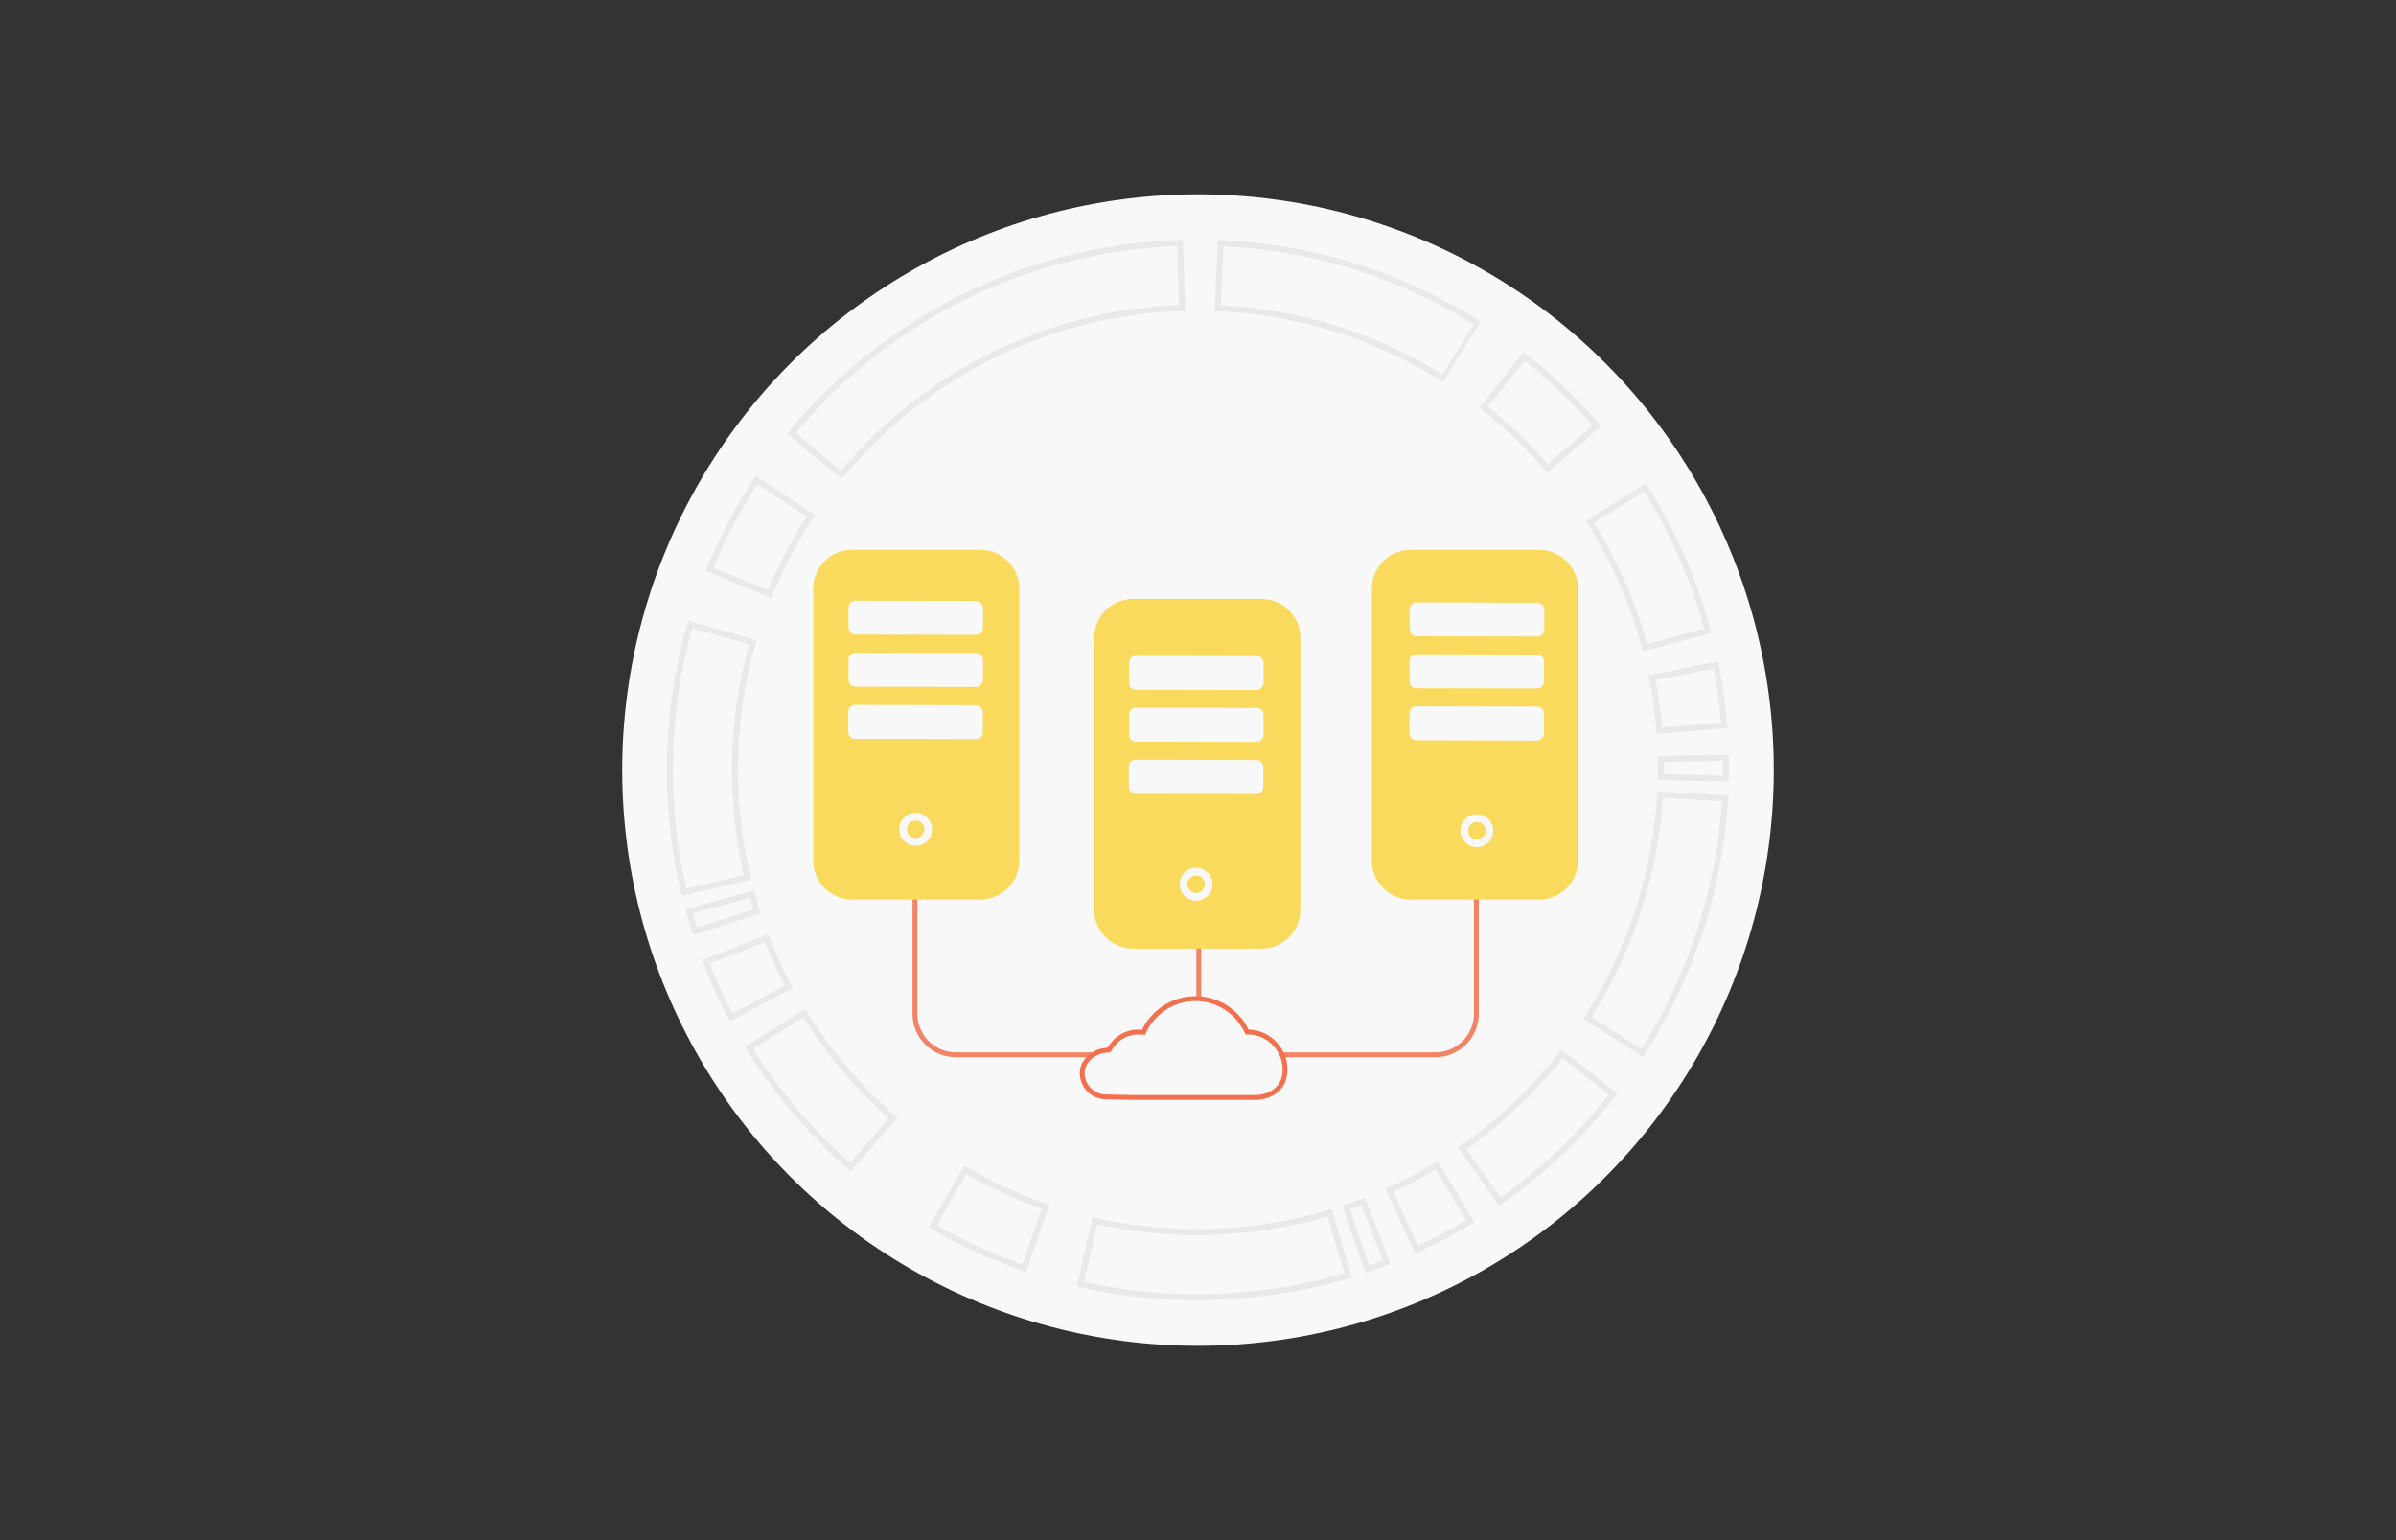 <?xml version="1.0" encoding="utf-8"?>
<!-- Generator: Adobe Illustrator 26.2.1, SVG Export Plug-In . SVG Version: 6.00 Build 0)  -->
<svg version="1.1" id="Layer_1" xmlns="http://www.w3.org/2000/svg" xmlns:xlink="http://www.w3.org/1999/xlink" x="0px" y="0px"
	 viewBox="0 0 700 450" style="enable-background:new 0 0 700 450;" xml:space="preserve">
<rect x="0" y="0" width="700" height="450" fill="#333333" stroke="none"/>
<style type="text/css">
	.st0{fill:#F8F8F8;}
	.st1{fill:#E9E9E9;stroke:#E9E9E9;stroke-miterlimit:10;}
	.st2{fill:none;stroke:#F48265;stroke-width:1.416;stroke-linecap:round;stroke-miterlimit:10;}
	.st3{fill:#FADA5C;}
	.st4{fill:#F8F8F8;stroke:#F3704F;stroke-width:1.416;stroke-miterlimit:10;}
</style>
<circle class="st0" cx="350" cy="225" r="168.22"/>
<g>
	<g>
		<g>
			<g>
				<path class="st1" d="M343.29,70.64c-0.88,0-2.11,0.07-4.15,0.24c-3.17,0.2-8.29,0.65-14.7,1.7c-6.2,0.99-13.25,2.64-20.37,4.78
					c-7.7,2.43-15.19,5.41-22.27,8.87c-13.05,6.35-26.5,15.59-36.9,25.33c-3.61,3.36-7,6.8-10.37,10.55l-3.93,4.53l15.23,12.65
					l3.46-3.99c2.95-3.28,5.91-6.29,9.05-9.21c9.05-8.49,20.78-16.54,32.17-22.09c6.16-3,12.69-5.6,19.4-7.72
					c6.28-1.87,12.41-3.31,17.75-4.16c5.64-0.92,10.08-1.32,12.82-1.48c1.52-0.12,2.7-0.21,3.6-0.21l1.67-0.04l-0.64-19.79
					L343.29,70.64z M344.02,89.65c-0.85,0-2.06,0.09-3.59,0.21c-2.75,0.17-7.22,0.56-12.89,1.49c-5.36,0.85-11.54,2.3-17.85,4.18
					c-6.75,2.14-13.32,4.75-19.51,7.77c-11.45,5.58-23.25,13.68-32.36,22.22c-3.16,2.93-6.13,5.96-9.1,9.26l-2.97,3.42l-14.04-11.66
					l3.4-3.93c3.35-3.72,6.72-7.16,10.32-10.5c10.35-9.69,23.72-18.88,36.71-25.2c7.05-3.43,14.5-6.4,22.16-8.82
					c7.08-2.12,14.1-3.76,20.27-4.75c6.38-1.05,11.47-1.5,14.62-1.69c2.02-0.17,3.25-0.23,4.11-0.24l1.08-0.03l0.59,18.24
					L344.02,89.65z"/>
			</g>
		</g>
		<g>
			<g>
				<path class="st1" d="M227.36,281.14c-1.65-3.47-3.02-7.13-3.04-7.17l-0.14-0.36l-18.43,7.21l0.13,0.36
					c0.02,0.04,1.6,4.24,3.5,8.23c0.85,1.97,1.83,3.91,2.68,5.54l1.46,2.83l17.47-9.3l-1.28-2.52
					C228.95,284.54,228.1,282.85,227.36,281.14z M213.84,296.72l-1.1-2.13c-0.84-1.63-1.82-3.55-2.67-5.5
					c-1.57-3.3-2.92-6.74-3.34-7.83l17-6.65c0.39,1.01,1.56,3.99,2.93,6.85c0.74,1.73,1.61,3.43,2.36,4.86l0.94,1.84L213.84,296.72z
					"/>
			</g>
		</g>
		<g>
			<g>
				<path class="st1" d="M220.75,263.67l-0.83-2.92l-18.69,5.2l-0.38,0.1l0.93,3.28c0.39,1.46,0.9,2.91,0.9,2.92l0.13,0.35
					l18.84-6.06l-0.13-0.37C221.52,266.16,221.08,264.93,220.75,263.67z M203.29,271.64c-0.17-0.51-0.5-1.51-0.77-2.52l-0.72-2.54
					l17.58-4.89l0.62,2.17c0.23,0.87,0.5,1.72,0.66,2.19L203.29,271.64z"/>
			</g>
		</g>
		<g>
			<g>
				<path class="st1" d="M256.58,322.15l-2.19-2.1l-2.35-2.47c-1.53-1.54-3.08-3.33-4.56-5.06l-0.37-0.43
					c-1.09-1.2-2.09-2.49-3.05-3.73c-0.53-0.69-1.05-1.36-1.57-2c-0.92-1.18-1.73-2.33-2.51-3.44c-0.44-0.63-0.86-1.23-1.27-1.78
					c-0.71-0.98-1.28-1.88-1.78-2.68c-0.26-0.42-0.5-0.8-0.71-1.12l-1.13-1.78l-16.48,10.24l-0.33,0.21l1.28,2
					c0.24,0.35,0.5,0.77,0.79,1.23c0.55,0.88,1.24,1.97,2.08,3.13c0.43,0.6,0.88,1.23,1.35,1.89c0.88,1.25,1.88,2.67,2.98,4.09
					c0.57,0.7,1.13,1.43,1.7,2.17c1.14,1.47,2.31,2.99,3.64,4.45c1.83,2.13,3.72,4.33,5.61,6.24l2.69,2.82l2.5,2.4
					c3.06,2.99,5.3,4.85,5.32,4.87l0.29,0.24l12.76-14.61l0.26-0.3l-0.31-0.25C261.19,326.37,259.24,324.76,256.58,322.15z
					 M248.4,340.47c-0.69-0.59-2.58-2.23-4.99-4.59l-2.5-2.39l-2.68-2.81c-1.87-1.9-3.76-4.09-5.62-6.26
					c-1.27-1.4-2.44-2.91-3.57-4.37c-0.57-0.75-1.14-1.48-1.71-2.17c-1.08-1.39-2.03-2.74-2.95-4.05c-0.47-0.67-0.92-1.31-1.36-1.91
					c-0.82-1.14-1.51-2.22-2.06-3.09c-0.3-0.47-0.56-0.89-0.79-1.23l-0.85-1.34l15.51-9.63l0.74,1.14c0.21,0.32,0.45,0.69,0.71,1.1
					c0.48,0.77,1.08,1.72,1.81,2.72c0.4,0.55,0.82,1.14,1.26,1.77c0.79,1.12,1.6,2.28,2.54,3.47c0.52,0.64,1.04,1.32,1.56,1.99
					c0.97,1.26,1.98,2.56,3.08,3.77l0.36,0.42c1.5,1.74,3.05,3.54,4.59,5.09l2.36,2.48l2.2,2.11c2.07,2.03,3.71,3.46,4.37,4.02
					L248.4,340.47z"/>
			</g>
		</g>
		<g>
			<g>
				<path class="st1" d="M200.36,185.62c-0.49,1.85-1.09,4.47-2.03,8.76c-1.71,8.41-2.79,18.28-2.95,27.07
					c-0.31,11.65,0.94,22.02,1.71,27.18c0.24,1.27,0.45,2.48,0.64,3.59c0.36,2.07,0.67,3.86,1.01,5.24l0.85,3.69l19.26-4.57
					l-0.76-3.28c-0.27-1.12-0.53-2.57-0.82-4.26c-0.18-1.06-0.38-2.21-0.61-3.42c-0.67-4.5-1.76-13.57-1.5-23.72
					c0.15-7.67,1.09-16.28,2.57-23.6c0.76-3.42,1.32-5.89,1.77-7.63l0.93-3.24l-19.03-5.45L200.36,185.62z M219.47,187.95l-0.71,2.5
					c-0.46,1.76-1.02,4.24-1.78,7.67c-1.5,7.38-2.44,16.04-2.59,23.75c-0.26,10.2,0.83,19.32,1.5,23.86
					c0.23,1.22,0.43,2.37,0.61,3.43c0.3,1.7,0.55,3.16,0.83,4.31l0.59,2.53l-17.76,4.22l-0.68-2.94c-0.33-1.36-0.64-3.13-1-5.19
					c-0.2-1.12-0.4-2.32-0.64-3.58c-0.76-5.12-2-15.44-1.71-27.04c0.17-8.74,1.24-18.56,2.94-26.92c0.94-4.27,1.54-6.88,2.02-8.71
					l0.82-2.91L219.47,187.95z"/>
			</g>
		</g>
		<g>
			<g>
				<path class="st1" d="M220.91,139.77l-2.69,4.2c-0.5,0.75-1,1.62-1.52,2.54c-0.28,0.5-0.58,1.02-0.9,1.56
					c-0.24,0.43-0.5,0.88-0.76,1.33c-0.64,1.1-1.3,2.24-1.87,3.42c-0.84,1.64-1.68,3.28-2.47,4.83c-0.5,1.05-0.96,2.06-1.38,2.99
					c-0.2,0.46-0.4,0.9-0.59,1.31l-1.37,3.07l-0.61,1.53l18.31,7.53l0.54-1.38l1.2-2.67c0.18-0.39,0.36-0.81,0.56-1.24
					c0.35-0.79,0.74-1.64,1.15-2.51l2.17-4.23c0.48-0.98,1.03-1.93,1.56-2.85c0.25-0.43,0.5-0.85,0.72-1.27
					c0.29-0.49,0.56-0.97,0.82-1.43c0.43-0.77,0.84-1.5,1.27-2.12l2.39-3.72l-16.2-10.68L220.91,139.77z M234.41,153.95
					c-0.43,0.64-0.85,1.38-1.3,2.17c-0.25,0.46-0.53,0.93-0.82,1.42c-0.23,0.41-0.48,0.84-0.72,1.26c-0.54,0.93-1.1,1.89-1.58,2.89
					l-2.17,4.23c-0.42,0.89-0.8,1.74-1.17,2.53c-0.19,0.43-0.38,0.85-0.56,1.24l-1.21,2.69l-0.26,0.67l-16.88-6.95l1.69-3.85
					c0.19-0.41,0.39-0.85,0.6-1.32c0.42-0.93,0.87-1.94,1.36-2.97c0.79-1.54,1.63-3.18,2.47-4.83c0.57-1.17,1.22-2.29,1.85-3.38
					c0.26-0.45,0.52-0.9,0.76-1.33c0.32-0.53,0.61-1.06,0.9-1.56c0.51-0.91,0.99-1.76,1.49-2.5l2.28-3.55l15.24,10.04L234.41,153.95
					z"/>
			</g>
		</g>
		<g>
			<g>
				<path class="st1" d="M420.8,87.79c-7.69-4.05-16.87-7.84-25.19-10.39c-8.22-2.59-17.93-4.67-26.63-5.69
					c-2.76-0.4-5.19-0.57-7.14-0.71c-0.66-0.05-1.26-0.09-1.8-0.14c-2.14-0.19-3.37-0.2-3.42-0.2l-0.37-0.01l-0.85,19.38l-0.02,0.39
					l3.35,0.19c0.51,0.05,1.07,0.08,1.69,0.13c1.67,0.12,3.76,0.27,6.12,0.62c7.59,0.9,16.05,2.7,23.21,4.96
					c7.24,2.22,15.24,5.53,21.94,9.06c5.68,2.96,9.34,5.32,9.38,5.34l0.33,0.21l10.29-16.46l0.2-0.32l-0.32-0.21
					C431.53,93.9,427.32,91.18,420.8,87.79z M421.15,109.85c-1.03-0.65-4.37-2.71-9.11-5.17c-6.74-3.55-14.78-6.87-22.06-9.11
					c-7.21-2.27-15.72-4.09-23.34-4.98c-2.38-0.35-4.48-0.5-6.17-0.62c-0.61-0.04-1.18-0.08-1.68-0.13l-2.22-0.17l-0.39-0.01
					l0.8-18.23c0.52,0.02,1.55,0.07,2.99,0.19c0.54,0.05,1.15,0.09,1.81,0.14c1.94,0.14,4.35,0.31,7.09,0.71
					c8.66,1.03,18.33,3.09,26.51,5.67c8.28,2.54,17.41,6.31,25.06,10.34c5.46,2.84,9.3,5.21,10.39,5.9"/>
			</g>
		</g>
		<g>
			<g>
				<path class="st1" d="M463.77,120.72c-0.57-0.58-1.18-1.23-1.83-1.92c-1.57-1.67-3.35-3.55-5.27-5.31
					c-5.23-5.12-11.08-9.66-11.14-9.71l-0.3-0.23l-12.04,15.22l-0.24,0.31l0.31,0.24c0.05,0.04,5.16,4,9.71,8.47
					c1.63,1.48,3.13,3.08,4.47,4.49c0.63,0.66,1.21,1.28,1.73,1.81l2.91,3.33l14.7-12.67l0.29-0.25l-0.25-0.29
					C466.81,124.19,465.6,122.77,463.77,120.72z M452.15,136.33l-2.42-2.77c-0.54-0.54-1.12-1.16-1.74-1.82
					c-1.34-1.42-2.86-3.03-4.49-4.52c-3.94-3.86-8.29-7.35-9.47-8.28l11.32-14.31c1.26,0.99,6.26,4.99,10.78,9.42
					c1.91,1.75,3.68,3.62,5.24,5.28c0.65,0.69,1.27,1.35,1.83,1.92c1.34,1.49,2.34,2.65,2.78,3.16L452.15,136.33z"/>
			</g>
		</g>
		<g>
			<g>
				<path class="st1" d="M417.43,341.39c-0.46,0.25-0.96,0.54-1.49,0.86c-0.97,0.56-2.06,1.21-3.2,1.76l-4.77,2.43l-2.58,1.17
					l8.08,17.65l0.16,0.35l2.91-1.32l5.46-2.78c1.32-0.65,2.59-1.39,3.71-2.05c0.6-0.35,1.15-0.67,1.66-0.96l2.76-1.59L419.87,340
					L417.43,341.39z M426.99,357.84c-0.51,0.28-1.08,0.61-1.68,0.96c-1.11,0.65-2.37,1.38-3.67,2.02l-5.45,2.78l-2.19,0.99
					l-7.6-16.6l1.89-0.85l4.78-2.44c1.15-0.56,2.26-1.21,3.24-1.79c0.53-0.31,1.02-0.6,1.48-0.85l1.79-1.03l9.47,15.6L426.99,357.84
					z"/>
			</g>
		</g>
		<g>
			<g>
				<path class="st1" d="M398.12,350.66c-0.02,0.01-1.23,0.52-2.45,0.95l-2.88,0.97l6.37,18.74l3.24-1.1
					c1.42-0.5,2.83-1.09,2.84-1.09l0.35-0.14l-7.11-18.47L398.12,350.66z M402.15,369.49l-2.5,0.85l-5.88-17.28l2.15-0.72
					c0.83-0.3,1.67-0.63,2.13-0.81l6.56,17.04C404.1,368.76,403.13,369.15,402.15,369.49z"/>
			</g>
		</g>
		<g>
			<g>
				<path class="st1" d="M456.26,307.36l-2.02,2.57l-3,3.53c-1.02,1.19-2.17,2.53-3.48,3.84l-2.51,2.63
					c-0.53,0.54-1.09,1.07-1.65,1.59c-0.35,0.33-0.7,0.66-1.05,1c-1.77,1.76-3.64,3.35-5.48,4.94c-1.23,1.11-2.5,2.1-3.62,2.98
					c-0.48,0.37-0.94,0.73-1.37,1.08c-1.45,1.19-2.71,2.07-3.64,2.71l-1.72,1.22l11.37,16.21l0.32-0.22c0,0,0.59-0.41,1.61-1.14
					c0.98-0.69,2.48-1.75,4.19-3.13c0.47-0.37,0.96-0.76,1.47-1.15c1.32-1.03,2.8-2.19,4.26-3.49c1.86-1.59,4.17-3.58,6.28-5.67
					c0.38-0.36,0.76-0.72,1.13-1.08c0.66-0.63,1.32-1.25,1.96-1.9l2.86-2.99c1.55-1.57,2.93-3.16,4.14-4.56l2.73-3.16l2.86-3.64
					l-15.31-11.94L456.26,307.36z M469,321.95l-3.3,3.89c-1.21,1.39-2.57,2.97-4.11,4.53l-2.86,2.99c-0.63,0.63-1.28,1.25-1.94,1.87
					c-0.38,0.36-0.77,0.72-1.14,1.09c-2.09,2.07-4.39,4.04-6.25,5.64c-1.44,1.29-2.92,2.44-4.22,3.46c-0.51,0.4-1.01,0.79-1.48,1.17
					c-1.69,1.37-3.17,2.41-4.15,3.1c-0.59,0.41-1.03,0.72-1.29,0.92l-10.49-14.94l1.1-0.78c0.93-0.65,2.21-1.54,3.67-2.74
					c0.43-0.35,0.89-0.7,1.36-1.07c1.13-0.88,2.42-1.88,3.69-3.03c1.81-1.56,3.69-3.16,5.47-4.93c0.35-0.34,0.69-0.66,1.05-0.99
					c0.56-0.53,1.13-1.07,1.67-1.62l2.51-2.63c1.32-1.33,2.49-2.68,3.52-3.87l2.52-2.9l2.06-2.62l14.39,11.22L469,321.95z"/>
			</g>
		</g>
		<g>
			<g>
				<path class="st1" d="M385.44,354.83c-1.3,0.41-3.07,0.82-5.13,1.29c-0.78,0.18-1.61,0.36-2.46,0.57
					c-4.43,0.93-13.38,2.54-23.58,2.84c-1.51,0.05-3.05,0.08-4.59,0.08c-6.76,0-13.56-0.48-19.14-1.35c-2.1-0.28-3.99-0.64-5.5-0.92
					c-0.83-0.16-1.58-0.29-2.21-0.39l-3.28-0.75l-4.28,18.93l-0.08,0.38l3.71,0.84c0.72,0.12,1.53,0.27,2.44,0.43
					c1.77,0.32,3.96,0.73,6.4,1.07c6.46,1,14.26,1.55,21.95,1.55c1.77,0,3.53-0.03,5.24-0.09c8.55-0.25,18.41-1.44,27.04-3.26
					c0.83-0.2,1.64-0.38,2.41-0.56c2.54-0.58,4.73-1.08,6.32-1.58l3.65-1.04l-5.66-18.97L385.44,354.83z M390.47,373.17
					c-1.57,0.5-3.75,0.99-6.27,1.57c-0.77,0.18-1.57,0.36-2.4,0.55c-8.58,1.81-18.38,2.98-26.9,3.24c-1.71,0.06-3.46,0.09-5.21,0.09
					c-7.65,0-15.4-0.54-21.83-1.54c-2.43-0.34-4.62-0.74-6.37-1.07c-0.92-0.17-1.74-0.32-2.43-0.43l-2.94-0.67l4.03-17.8l2.55,0.58
					c0.65,0.1,1.38,0.24,2.21,0.39c1.53,0.28,3.43,0.63,5.53,0.92c5.61,0.88,12.45,1.36,19.25,1.36c1.55,0,3.1-0.03,4.61-0.08
					c10.25-0.3,19.26-1.92,23.72-2.85c0.86-0.2,1.69-0.39,2.47-0.57c2.07-0.47,3.86-0.88,5.17-1.3l2.5-0.71l5.21,17.49
					L390.47,373.17z"/>
			</g>
		</g>
		<g>
			<g>
				<path class="st1" d="M301.83,350.82l-3.85-1.52c-0.9-0.36-1.8-0.77-2.75-1.21c-0.52-0.24-1.04-0.48-1.56-0.71l-2.18-0.98
					l-2.08-1.06c-1.35-0.69-2.61-1.33-3.67-1.88l-3.83-2.2l-9.76,16.78l-0.19,0.34l4.35,2.49l6.59,3.37
					c0.83,0.38,1.67,0.76,2.51,1.14c0.59,0.25,1.17,0.52,1.74,0.78c1.11,0.51,2.16,0.99,3.23,1.41l4.39,1.73
					c1.29,0.52,2.39,0.93,3.15,1.18l1.56,0.53l6.36-18.33l0.12-0.36l-1.42-0.49C303.89,351.64,302.97,351.3,301.83,350.82z
					 M299,370.05l-0.85-0.28c-0.76-0.24-1.83-0.64-3.11-1.15l-4.39-1.73c-1.04-0.42-2.08-0.9-3.18-1.4
					c-0.58-0.26-1.17-0.53-1.75-0.79c-0.84-0.38-1.68-0.76-2.49-1.13l-6.56-3.35l-3.67-2.1l9.17-15.78l3.18,1.82
					c1.08,0.55,2.34,1.2,3.69,1.88l1.3,0.67l2.99,1.4c0.52,0.23,1.04,0.47,1.55,0.7c0.92,0.42,1.88,0.86,2.79,1.22l3.85,1.52
					c1.17,0.48,2.11,0.82,2.77,1.03l0.68,0.23L299,370.05z"/>
			</g>
		</g>
	</g>
	<g>
		<g>
			<g>
				<path class="st1" d="M483.57,205.78c0.58,3.81,0.84,7.7,0.85,7.74l0.03,0.39l19.72-1.59l-0.03-0.38c0-0.05-0.31-4.53-0.98-8.89
					c-0.25-2.13-0.63-4.27-0.97-6.08l-0.58-3.13l-19.4,3.87l0.5,2.78C483.02,202.06,483.36,203.92,483.57,205.78z M501,194.75
					l0.43,2.36c0.34,1.8,0.72,3.92,0.97,6.04c0.55,3.61,0.85,7.29,0.94,8.46l-18.19,1.47c-0.08-1.09-0.35-4.28-0.83-7.39
					c-0.21-1.87-0.55-3.75-0.85-5.33l-0.37-2.03L501,194.75z"/>
			</g>
		</g>
		<g>
			<g>
				<path class="st1" d="M484.86,224.41l-0.05,3.03l19.4,0.4l0.39,0.01l0.05-3.41c0.05-1.51-0.02-3.04-0.02-3.06l-0.02-0.37
					l-19.79,0.37l0.02,0.4C484.85,221.8,484.91,223.11,484.86,224.41z M503.88,221.8c0.02,0.54,0.04,1.59,0.01,2.63l-0.04,2.64
					l-18.24-0.38l0.04-2.26c0.04-0.9,0.01-1.79-0.01-2.28L503.88,221.8z"/>
			</g>
		</g>
		<g>
			<g>
				<path class="st1" d="M467.4,158.08l1.49,2.64l1.54,3.04c1.03,1.92,1.98,4.07,2.92,6.16l0.23,0.52c0.7,1.46,1.28,2.98,1.85,4.45
					c0.31,0.81,0.62,1.61,0.93,2.37c0.54,1.39,0.98,2.72,1.41,4.01c0.24,0.72,0.47,1.42,0.7,2.07c0.4,1.15,0.68,2.17,0.93,3.08
					c0.13,0.48,0.25,0.91,0.36,1.28l0.57,2.03l18.74-5.05l0.38-0.1l-0.65-2.28c-0.12-0.41-0.25-0.88-0.4-1.4
					c-0.27-1-0.62-2.25-1.09-3.6c-0.24-0.69-0.49-1.43-0.75-2.2c-0.48-1.46-1.03-3.1-1.67-4.77c-0.34-0.83-0.67-1.69-1.01-2.57
					c-0.67-1.73-1.36-3.53-2.2-5.31c-1.14-2.57-2.32-5.22-3.58-7.6l-1.77-3.47l-1.7-3.02c-2.06-3.75-3.68-6.17-3.69-6.19l-0.21-0.31
					l-16.43,10.31l-0.34,0.21l0.22,0.33C464.21,152.72,465.6,154.82,467.4,158.08z M480.51,142.9c0.49,0.77,1.83,2.88,3.45,5.83
					l1.7,3.01l1.76,3.46c1.25,2.35,2.42,5,3.58,7.61c0.81,1.71,1.5,3.49,2.16,5.21c0.34,0.88,0.67,1.74,1.01,2.57
					c0.63,1.64,1.15,3.21,1.66,4.73c0.26,0.78,0.51,1.52,0.75,2.21c0.46,1.33,0.8,2.56,1.08,3.55c0.14,0.53,0.28,1,0.4,1.41
					l0.43,1.52l-17.62,4.75l-0.37-1.3c-0.11-0.36-0.23-0.79-0.36-1.26c-0.24-0.87-0.54-1.96-0.94-3.13
					c-0.23-0.65-0.46-1.34-0.7-2.06c-0.43-1.3-0.88-2.64-1.43-4.06c-0.32-0.77-0.62-1.56-0.93-2.36c-0.57-1.49-1.16-3.02-1.86-4.5
					l-0.23-0.51c-0.93-2.1-1.9-4.26-2.94-6.2l-1.54-3.06l-1.5-2.65c-1.4-2.54-2.56-4.39-3.02-5.11L480.51,142.9z"/>
			</g>
		</g>
		<g>
			<g>
				<path class="st1" d="M481.91,305.02c1-1.64,2.34-3.97,4.47-7.8c4.06-7.57,7.93-16.71,10.63-25.07
					c3.65-11.07,5.44-21.36,6.19-26.52c0.14-1.29,0.28-2.5,0.42-3.62c0.25-2.09,0.47-3.89,0.54-5.31l0.25-3.78l-19.77-1.17
					l-0.21,3.36c-0.06,1.15-0.24,2.62-0.44,4.31c-0.13,1.07-0.27,2.23-0.4,3.45c-0.66,4.51-2.23,13.5-5.4,23.14
					c-2.35,7.3-5.73,15.27-9.26,21.86c-1.71,3.06-2.95,5.26-3.89,6.79l-1.82,2.83l16.65,10.7L481.91,305.02z M464.28,297.29
					l1.4-2.19c0.95-1.55,2.2-3.76,3.91-6.84c3.56-6.63,6.95-14.65,9.32-21.99c3.19-9.69,4.77-18.74,5.44-23.28
					c0.13-1.24,0.27-2.4,0.4-3.46c0.21-1.71,0.38-3.19,0.45-4.37l0.17-2.59l18.22,1.08l-0.2,3.01c-0.07,1.39-0.29,3.18-0.54,5.26
					c-0.13,1.13-0.28,2.34-0.42,3.61c-0.75,5.13-2.53,15.36-6.15,26.38c-2.68,8.32-6.54,17.41-10.57,24.93
					c-2.13,3.82-3.45,6.14-4.45,7.76l-1.62,2.54L464.28,297.29z"/>
			</g>
		</g>
	</g>
</g>
<line class="st2" x1="350.23" y1="272.3" x2="350.23" y2="300.62"/>
<g>
	<path class="st2" d="M267.3,256.65v39.63c0,6.51,5.38,11.9,11.9,11.9h140.22c6.51,0,11.9-5.38,11.9-11.9v-40.97"/>
</g>
<g>
	<path class="st3" d="M461.02,251.49c0,6.23-5.1,11.33-11.33,11.33h-37.56c-6.23,0-11.33-5.1-11.33-11.33v-79.51
		c0-6.23,5.1-11.33,11.33-11.33h37.56c6.23,0,11.33,5.1,11.33,11.33V251.49z"/>
</g>
<g>
	<path class="st0" d="M449.03,216.38l-35.27-0.08c-1.13,0-1.98-0.93-1.98-2.06v-5.88c0-1.13,0.93-2.06,2.06-1.98l35.27,0.08
		c1.13,0,1.98,0.93,1.98,2.06v5.88C451.01,215.45,450.16,216.38,449.03,216.38z"/>
	<path class="st0" d="M449.03,201.16l-35.27-0.08c-1.13,0-1.98-0.93-1.98-2.06v-5.88c0-1.13,0.93-2.06,2.06-1.98l35.27,0.08
		c1.13,0,1.98,0.93,1.98,2.06v5.88C451.08,200.3,450.16,201.16,449.03,201.16z"/>
	<path class="st0" d="M449.1,186l-35.27-0.08c-1.13,0-1.98-0.93-1.98-2.06v-5.88c0-1.13,0.93-2.06,2.06-1.98l35.27,0.08
		c1.13,0,1.98,0.93,1.98,2.06v5.88C451.15,185.07,450.23,186,449.1,186z"/>
	<g>
		<circle class="st0" cx="431.46" cy="242.72" r="4.81"/>
		<circle class="st3" cx="431.46" cy="242.72" r="2.55"/>
	</g>
</g>
<g>
	<path class="st3" d="M379.89,265.83c0,6.23-5.1,11.33-11.33,11.33h-37.56c-6.23,0-11.33-5.1-11.33-11.33v-79.51
		c0-6.23,5.1-11.33,11.33-11.33h37.56c6.23,0,11.33,5.1,11.33,11.33V265.83z"/>
</g>
<g>
	<path class="st0" d="M367.02,232l-35.27-0.08c-1.13,0-1.98-0.93-1.98-2.06v-5.88c0-1.13,0.93-2.06,2.06-1.98l35.27,0.08
		c1.13,0,1.98,0.93,1.98,2.06v5.88C369,231.08,368.15,232,367.02,232z"/>
	<path class="st0" d="M367.09,216.78l-35.27-0.08c-1.13,0-1.98-0.93-1.98-2.06v-5.88c0-1.13,0.93-2.06,2.06-1.98l35.27,0.08
		c1.13,0,1.98,0.93,1.98,2.06v5.88C369.07,215.93,368.15,216.78,367.09,216.78z"/>
	<path class="st0" d="M367.09,201.62l-35.27-0.08c-1.13,0-1.98-0.93-1.98-2.06v-5.88c0-1.13,0.93-2.06,2.06-1.98l35.27,0.08
		c1.13,0,1.98,0.93,1.98,2.06v5.88C369.14,200.7,368.22,201.62,367.09,201.62z"/>
	<g>
		<circle class="st0" cx="349.45" cy="258.35" r="4.81"/>
		<circle class="st3" cx="349.45" cy="258.35" r="2.55"/>
	</g>
</g>
<g>
	<path class="st3" d="M297.79,251.49c0,6.23-5.1,11.33-11.33,11.33h-37.56c-6.23,0-11.33-5.1-11.33-11.33v-79.51
		c0-6.23,5.1-11.33,11.33-11.33h37.56c6.23,0,11.33,5.1,11.33,11.33V251.49z"/>
</g>
<g>
	<path class="st0" d="M285.08,215.96l-35.27-0.08c-1.13,0-1.98-0.93-1.98-2.06v-5.88c0-1.13,0.93-2.06,2.06-1.98l35.27,0.08
		c1.13,0,1.98,0.93,1.98,2.06v5.88C287.13,215.03,286.21,215.96,285.08,215.96z"/>
	<path class="st0" d="M285.14,200.72l-35.27-0.08c-1.13,0-1.98-0.93-1.98-2.06v-5.88c0-1.13,0.93-2.06,2.06-1.98l35.27,0.08
		c1.13,0,1.98,0.92,1.98,2.06v5.88C287.13,199.81,286.28,200.72,285.14,200.72z"/>
	<path class="st0" d="M285.14,185.5l-35.27-0.08c-1.13,0-1.98-0.93-1.98-2.06v-5.88c0-1.13,0.93-2.06,2.06-1.98l35.27,0.08
		c1.13,0,1.98,0.93,1.98,2.06v5.88C287.2,184.65,286.28,185.5,285.14,185.5z"/>
	<g>
		<circle class="st0" cx="267.51" cy="242.3" r="4.81"/>
		<circle class="st3" cx="267.51" cy="242.3" r="2.55"/>
	</g>
</g>
<path class="st4" d="M330.63,320.65h35.13c5.94,0.29,10.34-3.21,9.58-9.49c-0.63-5.3-5.23-9.61-10.61-9.61
	c-0.12,0-0.25,0.01-0.38,0.01c-2.61-5.76-8.38-9.78-15.11-9.78s-12.53,4.03-15.13,9.81c-0.31-0.03-0.63-0.03-0.95-0.04
	c-4.36-0.2-7.34,2.1-9.2,5.26l-0.04,0.01c-3.85,0-7.75,2.86-7.75,6.69s3.12,6.98,6.98,6.98L330.63,320.65z"/>
</svg>
